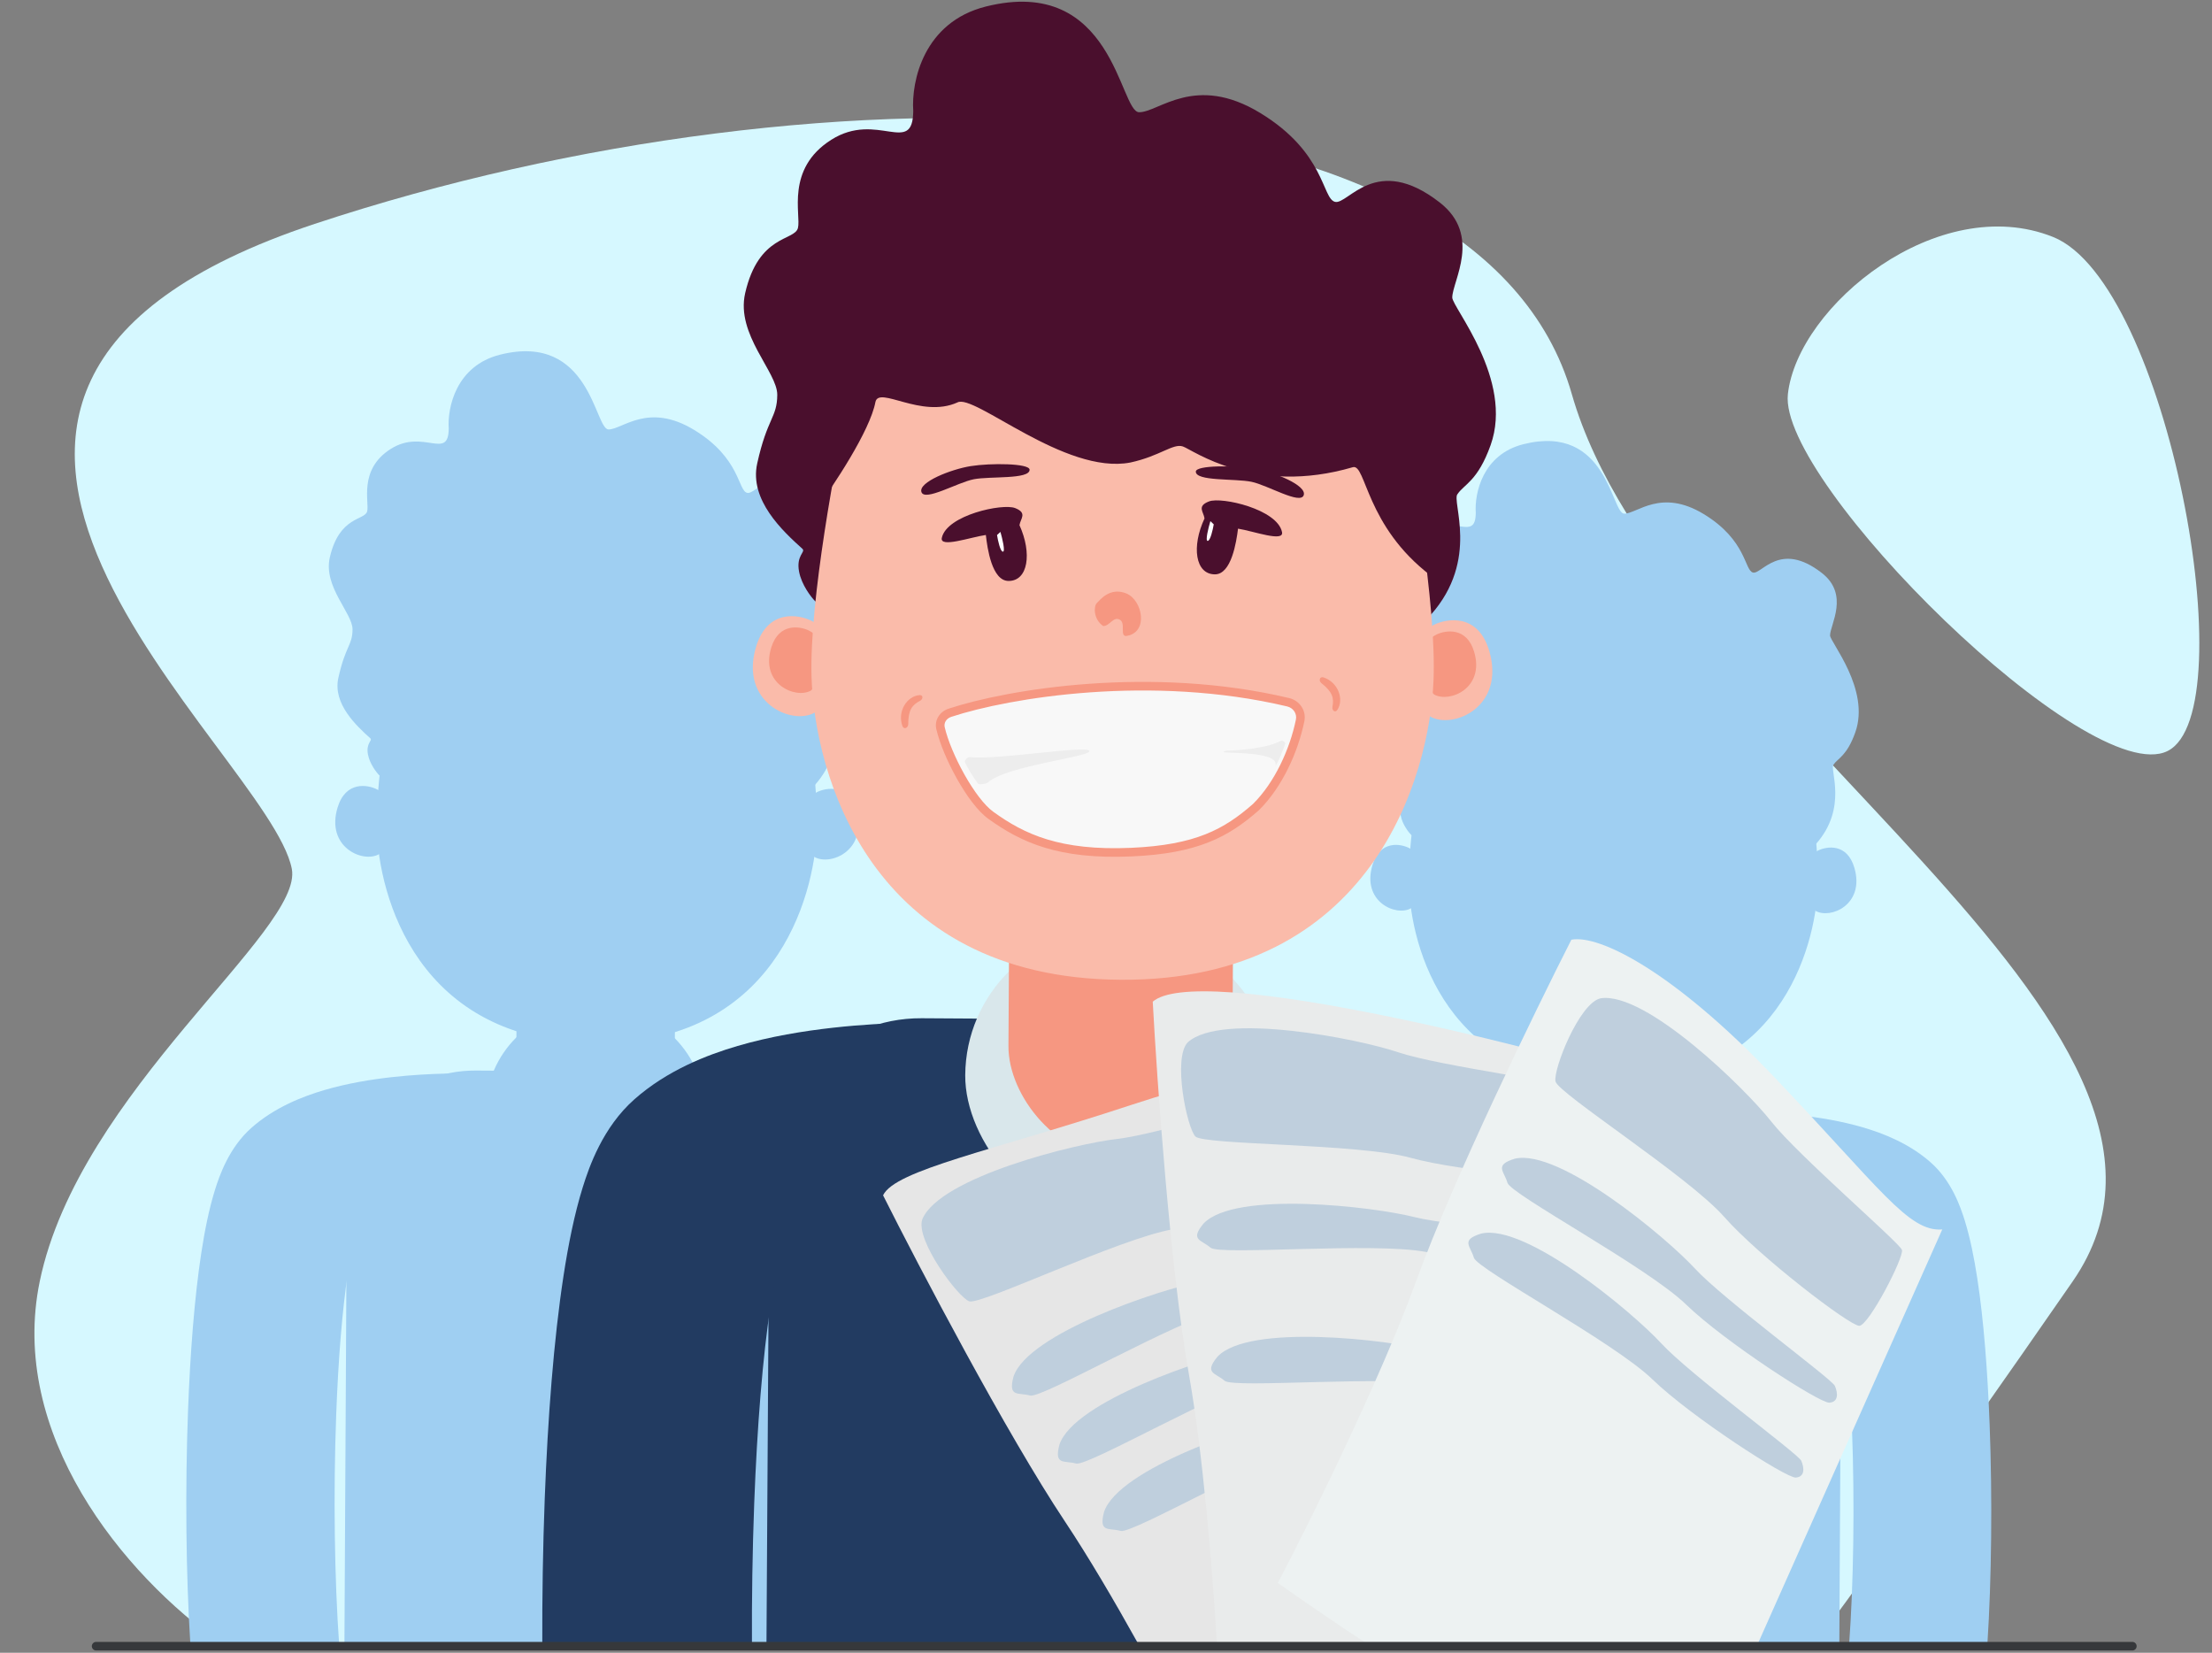 <svg width="257" height="192" viewBox="0 0 257 192" fill="none" xmlns="http://www.w3.org/2000/svg">
<rect x="0" y="0" width="257" height="192" fill="#808080" stroke="none"/>
<g clip-path="url(#clip0)">
<path d="M4.617 148.86C0.978 166.45 14.126 182.838 25.917 191.078H210.767C213.936 186.895 224.383 172.593 240.814 148.86C261.353 119.192 193.271 83.059 182.621 45.785C171.971 8.511 96.281 6.229 36.567 26.007C-23.148 45.785 31.242 87.243 33.904 100.936C35.301 108.117 9.181 126.799 4.617 148.86Z" fill="#D6F8FF"/>
<path d="M207.724 45.785C208.865 35.516 225.22 22.203 238.532 27.528C251.844 32.853 260.973 82.679 251.844 87.243C242.716 91.807 206.583 56.054 207.724 45.785Z" fill="#D6F8FF"/>
<path d="M104.757 83.548C103.803 80.228 101.089 80.69 99.952 81.25C98.435 82.091 96.245 84.856 99.62 89.186C101.597 90.332 106.145 88.375 104.757 83.548Z" fill="#FABBAA"/>
<path fill-rule="evenodd" clip-rule="evenodd" d="M41.34 143.357C41.046 144.378 40.728 145.866 40.425 147.846C39.762 152.168 39.304 157.917 39.066 164.218C38.711 173.627 38.869 183.614 39.407 191.068C36.808 191.068 25.78 191.068 22.12 191.068C21.601 182.93 21.503 172.96 21.847 163.843C22.097 157.222 22.589 150.756 23.39 145.533C23.787 142.941 24.294 140.421 24.971 138.248C25.498 136.554 26.618 133.314 29.216 131.016C31.892 128.648 35.153 127.375 37.699 126.629C40.387 125.842 43.159 125.396 45.519 125.133C47.911 124.865 50.089 124.762 51.659 124.725C52.45 124.706 53.103 124.703 53.57 124.705C53.803 124.706 53.992 124.709 54.129 124.711C54.197 124.712 54.253 124.713 54.296 124.714L54.349 124.716L54.379 124.716C54.379 124.716 54.382 124.716 54.008 133.262C53.634 141.807 53.636 141.807 53.636 141.807L53.639 141.807C53.627 141.807 53.604 141.806 53.569 141.805C53.498 141.804 53.379 141.803 53.219 141.802C52.898 141.8 52.414 141.802 51.81 141.817C50.588 141.846 48.938 141.926 47.186 142.122C45.401 142.321 43.712 142.619 42.34 143.021C41.928 143.142 41.598 143.256 41.34 143.357ZM53.639 141.807L53.642 141.807L53.646 141.807C53.646 141.807 53.644 141.807 53.639 141.807ZM41.665 142.392C41.695 142.322 41.713 142.294 41.713 142.294C41.713 142.294 41.699 142.331 41.665 142.392Z" fill="#9FCFF2"/>
<path d="M40.295 139.163C40.346 130.941 47.053 124.316 55.275 124.367L83.083 124.538C91.305 124.588 97.93 131.295 97.879 139.517L97.601 191.068L82.622 191.239L54.814 191.068L40.018 191.068L40.295 139.163Z" fill="#9FCFF2"/>
<path d="M56.411 129.038C56.453 122.35 61.908 116.961 68.597 117.002L69.854 117.009C76.543 117.051 81.932 122.506 81.891 129.195C81.85 135.884 76.394 141.273 69.705 141.232L68.448 141.224C61.759 141.183 56.37 135.727 56.411 129.038Z" fill="#9FCFF2"/>
<path d="M60.075 108.302C60.107 103.219 64.252 99.124 69.335 99.155C74.418 99.186 78.514 103.332 78.483 108.415L78.37 126.742C78.338 131.825 74.192 135.92 69.109 135.889C64.026 135.857 59.931 131.711 59.962 126.628L60.075 108.302Z" fill="#9FCFF2"/>
<path d="M39.217 93.826C40.162 90.686 42.732 91.157 43.805 91.702C45.504 92.609 47.926 95.387 44.028 99.237C42.137 100.302 37.844 98.392 39.217 93.826Z" fill="#9FCFF2"/>
<path d="M99.492 94.197C98.586 91.046 96.01 91.485 94.931 92.016C93.491 92.815 91.412 95.439 94.615 99.549C96.493 100.637 100.809 98.78 99.492 94.197Z" fill="#9FCFF2"/>
<path d="M58.108 41.201C52.988 42.48 51.971 47.352 52.136 49.775C52.112 53.542 49.176 49.757 45.394 52.155C41.612 54.554 42.934 58.329 42.658 59.404C42.382 60.479 39.426 59.922 38.319 64.759C37.54 68.169 40.971 71.233 40.959 73.117C40.947 75.001 40.14 74.996 39.31 78.758C38.645 81.767 41.428 84.332 43.034 85.777C43.301 86.048 42.493 86.312 42.753 87.659C42.962 88.737 43.727 89.728 44.084 90.089L94.666 91.208C98.731 86.658 96.339 81.8 96.88 81.265C97.423 80.461 98.542 80.199 99.596 77.245C101.512 71.875 96.436 65.924 96.441 65.117C96.45 63.771 98.894 60.019 95.413 57.307C90.157 53.212 87.877 57.529 86.802 57.254C85.728 56.978 86.02 53.212 80.658 49.95C75.296 46.688 72.317 49.899 70.702 49.889C69.088 49.879 68.619 38.574 58.108 41.201Z" fill="#9FCFF2"/>
<path d="M43.778 96.276C43.601 90.032 45.771 78.439 46.878 73.423C48.254 68.588 52.346 59.464 69.567 59.569C86.788 59.675 91.162 68.852 92.084 73.701C93.129 78.73 95.157 90.35 94.903 96.591C94.586 104.393 89.907 121.317 69.188 121.189C48.469 121.062 43.999 104.081 43.778 96.276Z" fill="#9FCFF2"/>
<path d="M49.028 73.705C48.583 76.07 45.577 80.59 44.13 82.555C44.176 75.02 45.632 57 70.119 57.151C89.708 57.271 95.063 70.4 95.291 76.949C95.272 80.178 95.338 86.906 94.685 87.978C89.329 83.909 89.36 78.797 88.282 79.059C80.195 81.431 75.105 77.632 74.3 77.359C73.494 77.084 72.411 78.154 69.986 78.677C64.598 79.721 57.105 72.947 55.755 73.746C52.786 75.073 49.305 72.361 49.028 73.705Z" fill="#9FCFF2"/>
<path fill-rule="evenodd" clip-rule="evenodd" d="M96.908 143.357C97.202 144.378 97.52 145.866 97.823 147.846C98.486 152.168 98.944 157.917 99.182 164.218C99.54 173.699 99.376 183.767 98.829 191.239C102.7 191.239 112.074 191.239 116.117 191.239C116.646 183.07 116.748 173.024 116.401 163.843C116.151 157.222 115.659 150.756 114.858 145.533C114.461 142.941 113.954 140.421 113.278 138.248C112.75 136.554 111.63 133.314 109.032 131.016C106.356 128.648 103.095 127.375 100.549 126.629C97.861 125.842 95.089 125.396 92.729 125.133C90.337 124.865 88.159 124.762 86.589 124.725C85.798 124.706 85.145 124.703 84.678 124.705C84.445 124.706 84.256 124.709 84.119 124.711C84.05 124.712 83.995 124.713 83.952 124.714L83.899 124.716L83.869 124.716C83.869 124.716 83.866 124.716 84.24 133.262C84.614 141.807 84.612 141.807 84.612 141.807L84.609 141.807C84.621 141.807 84.644 141.806 84.679 141.805C84.751 141.804 84.869 141.803 85.029 141.802C85.35 141.8 85.834 141.802 86.438 141.817C87.66 141.846 89.31 141.926 91.062 142.122C92.847 142.321 94.536 142.619 95.908 143.021C96.32 143.142 96.65 143.256 96.908 143.357ZM84.609 141.807L84.606 141.807L84.602 141.807C84.602 141.807 84.604 141.807 84.609 141.807ZM96.583 142.392C96.553 142.322 96.535 142.294 96.535 142.294C96.535 142.294 96.549 142.331 96.583 142.392Z" fill="#9FCFF2"/>
<path fill-rule="evenodd" clip-rule="evenodd" d="M161.431 146.508C161.159 147.457 160.863 148.84 160.581 150.68C159.966 154.695 159.54 160.036 159.319 165.89C158.989 174.631 159.136 183.91 159.636 190.835C157.221 190.835 146.976 190.835 143.575 190.835C143.093 183.274 143.002 174.011 143.322 165.541C143.554 159.39 144.011 153.383 144.755 148.53C145.124 146.122 145.595 143.781 146.224 141.762C146.713 140.188 147.754 137.178 150.168 135.043C152.654 132.843 155.683 131.66 158.049 130.968C160.546 130.236 163.122 129.822 165.314 129.577C167.537 129.329 169.56 129.233 171.019 129.198C171.754 129.181 172.36 129.178 172.794 129.18C173.011 129.181 173.186 129.183 173.313 129.186C173.377 129.187 173.429 129.188 173.468 129.189L173.518 129.19L173.546 129.191C173.547 129.191 173.548 129.191 173.201 137.129C172.853 145.068 172.854 145.068 172.856 145.068L172.858 145.068C172.847 145.068 172.826 145.068 172.793 145.067C172.727 145.066 172.617 145.065 172.468 145.064C172.17 145.062 171.72 145.064 171.159 145.078C170.023 145.105 168.491 145.179 166.863 145.361C165.205 145.546 163.635 145.823 162.361 146.196C161.978 146.309 161.671 146.415 161.431 146.508ZM172.858 145.068L172.861 145.069L172.865 145.069C172.865 145.069 172.863 145.069 172.858 145.068ZM161.734 145.612C161.762 145.547 161.777 145.519 161.778 145.521C161.779 145.523 161.765 145.555 161.734 145.612Z" fill="#9FCFF2"/>
<path d="M160.461 142.612C160.508 134.973 166.739 128.819 174.378 128.866L200.213 129.025C207.852 129.072 214.006 135.302 213.959 142.941L213.702 190.835L199.785 190.994L173.95 190.835L160.203 190.835L160.461 142.612Z" fill="#9FCFF2"/>
<path d="M175.434 133.206C175.472 126.992 180.541 121.985 186.755 122.023L187.923 122.03C194.137 122.069 199.144 127.137 199.106 133.352C199.067 139.566 193.999 144.573 187.784 144.534L186.617 144.527C180.402 144.489 175.396 139.42 175.434 133.206Z" fill="#9FCFF2"/>
<path d="M178.838 113.941C178.867 109.218 182.719 105.414 187.441 105.443C192.163 105.472 195.968 109.324 195.939 114.046L195.834 131.072C195.805 135.794 191.953 139.599 187.231 139.57C182.509 139.541 178.704 135.689 178.733 130.967L178.838 113.941Z" fill="#9FCFF2"/>
<path d="M159.46 100.492C160.337 97.575 162.725 98.012 163.722 98.518C165.3 99.361 167.551 101.942 163.929 105.519C162.172 106.509 158.183 104.734 159.46 100.492Z" fill="#9FCFF2"/>
<path d="M215.458 100.836C214.616 97.909 212.224 98.317 211.22 98.81C209.883 99.552 207.951 101.99 210.927 105.809C212.671 106.819 216.682 105.094 215.458 100.836Z" fill="#9FCFF2"/>
<path d="M177.01 51.6C172.254 52.789 171.309 57.315 171.461 59.566C171.44 63.066 168.711 59.549 165.198 61.777C161.684 64.006 162.912 67.513 162.656 68.512C162.4 69.51 159.653 68.993 158.626 73.487C157.901 76.655 161.089 79.502 161.078 81.252C161.067 83.002 160.317 82.997 159.545 86.493C158.928 89.289 161.514 91.671 163.006 93.014C163.254 93.265 162.503 93.511 162.745 94.762C162.939 95.763 163.65 96.684 163.981 97.02L210.975 98.059C214.751 93.832 212.528 89.319 213.031 88.822C213.536 88.075 214.575 87.831 215.554 85.087C217.335 80.098 212.619 74.569 212.624 73.819C212.631 72.569 214.903 69.083 211.668 66.563C206.786 62.759 204.667 66.77 203.669 66.514C202.67 66.258 202.942 62.76 197.96 59.729C192.979 56.698 190.211 59.681 188.711 59.672C187.211 59.663 186.775 49.16 177.01 51.6Z" fill="#9FCFF2"/>
<path d="M163.696 102.768C163.532 96.967 165.548 86.196 166.577 81.536C167.855 77.044 171.657 68.567 187.656 68.666C203.656 68.764 207.719 77.289 208.576 81.794C209.547 86.467 211.431 97.262 211.195 103.061C210.9 110.309 206.553 126.032 187.304 125.914C168.055 125.795 163.902 110.02 163.696 102.768Z" fill="#9FCFF2"/>
<path d="M168.574 81.798C168.16 83.996 165.368 88.195 164.023 90.02C164.066 83.02 165.419 66.279 188.169 66.419C206.368 66.531 211.343 78.728 211.555 84.812C211.537 87.812 211.598 94.063 210.992 95.059C206.016 91.278 206.045 86.529 205.043 86.772C197.53 88.976 192.801 85.447 192.053 85.193C191.305 84.938 190.298 85.932 188.046 86.418C183.04 87.387 176.078 81.094 174.824 81.837C172.066 83.07 168.832 80.55 168.574 81.798Z" fill="#9FCFF2"/>
<path fill-rule="evenodd" clip-rule="evenodd" d="M213.058 146.508C213.33 147.457 213.626 148.84 213.908 150.68C214.523 154.695 214.949 160.036 215.17 165.89C215.502 174.698 215.35 184.052 214.842 190.994C218.439 190.994 227.147 190.994 230.904 190.994C231.395 183.404 231.489 174.071 231.167 165.541C230.935 159.39 230.478 153.383 229.734 148.53C229.365 146.122 228.894 143.781 228.265 141.762C227.776 140.188 226.735 137.178 224.322 135.043C221.835 132.843 218.806 131.66 216.44 130.968C213.943 130.236 211.367 129.822 209.175 129.577C206.952 129.329 204.929 129.233 203.47 129.198C202.735 129.181 202.129 129.178 201.695 129.18C201.478 129.181 201.303 129.183 201.176 129.186C201.112 129.187 201.06 129.188 201.021 129.189L200.971 129.19L200.943 129.191C200.942 129.191 200.941 129.191 201.288 137.129C201.636 145.068 201.635 145.068 201.634 145.068L201.631 145.068C201.642 145.068 201.663 145.068 201.696 145.067C201.762 145.066 201.872 145.065 202.021 145.064C202.319 145.062 202.769 145.064 203.331 145.078C204.466 145.105 205.998 145.179 207.626 145.361C209.285 145.546 210.854 145.823 212.128 146.196C212.511 146.309 212.818 146.415 213.058 146.508ZM201.631 145.068L201.628 145.069L201.624 145.069C201.624 145.069 201.626 145.069 201.631 145.068ZM212.755 145.612C212.727 145.547 212.712 145.519 212.711 145.521C212.71 145.523 212.724 145.555 212.755 145.612Z" fill="#9FCFF2"/>
<path d="M89.392 135.758C89.452 126.051 97.369 118.23 107.077 118.29L153.317 118.574C163.024 118.634 170.845 126.552 170.785 136.259L170.445 191.627L89.051 191.127L89.392 135.758Z" fill="#223B61"/>
<path d="M130.252 163.14L116.191 134.468L144.588 134.468L130.252 163.14Z" fill="#BED8DF"/>
<rect x="112.25" y="107.795" width="36.016" height="34.239" rx="17.119" transform="rotate(0.353 112.25 107.795)" fill="#D9E7EB"/>
<rect x="117.406" y="82.595" width="26.019" height="51.923" rx="13.009" transform="rotate(0.353 117.406 82.595)" fill="#F69781"/>
<path d="M87.842 75.142C89.177 70.704 92.81 71.369 94.326 72.139C96.727 73.422 100.152 77.348 94.641 82.791C91.969 84.296 85.9 81.596 87.842 75.142Z" fill="#FABBAA"/>
<path d="M89.609 75.222C90.51 72.314 92.964 72.75 93.989 73.255C95.611 74.096 97.925 76.668 94.203 80.234C92.398 81.219 88.298 79.45 89.609 75.222Z" fill="#F69781"/>
<path d="M173.04 75.667C171.76 71.212 168.119 71.833 166.593 72.584C164.557 73.713 161.618 77.422 166.147 83.231C168.8 84.769 174.902 82.144 173.04 75.667Z" fill="#FABBAA"/>
<path d="M114.547 0.757C107.31 2.565 105.872 9.452 106.104 12.877C106.072 18.201 101.92 12.851 96.575 16.241C91.229 19.632 93.098 24.968 92.708 26.487C92.318 28.006 88.139 27.22 86.576 34.057C85.473 38.877 90.323 43.208 90.306 45.87C90.29 48.533 89.149 48.526 87.975 53.844C87.036 58.098 90.97 61.723 93.239 63.765C93.617 64.148 92.474 64.521 92.843 66.425C93.138 67.948 94.219 69.35 94.723 69.86L166.221 71.441C171.965 65.01 168.585 58.143 169.35 57.387C170.118 56.251 171.698 55.88 173.188 51.706C175.898 44.115 168.723 35.703 168.73 34.562C168.741 32.66 172.197 27.357 167.276 23.523C159.847 17.735 156.624 23.838 155.105 23.448C153.586 23.058 153.999 17.736 146.42 13.125C138.842 8.514 134.63 13.052 132.348 13.038C130.066 13.024 129.403 -2.955 114.547 0.757Z" fill="#4A0F2D"/>
<path d="M171.274 75.724C170.409 72.805 167.95 73.212 166.919 73.704C165.286 74.524 162.941 77.068 166.619 80.679C168.411 81.687 172.533 79.968 171.274 75.724Z" fill="#F69781"/>
<path d="M94.287 78.606C94.037 69.78 97.105 53.393 98.67 46.303C100.614 39.468 106.398 26.572 130.74 26.721C155.082 26.871 161.264 39.841 162.568 46.696C164.045 53.805 166.911 70.229 166.552 79.051C166.104 90.078 159.491 114 130.204 113.82C100.918 113.64 94.6 89.638 94.287 78.606Z" fill="#FABBAA"/>
<path d="M153.775 78.696C155.486 79.264 156.186 81.26 155.37 82.481C155.13 82.84 154.73 82.536 154.811 82.112C155.006 81.1 154.813 80.37 153.54 79.375C153.168 79.084 153.327 78.547 153.775 78.696Z" fill="#F69781"/>
<path d="M127.432 70.061C127.049 70.439 127.04 71.96 128.176 72.728C128.937 72.733 129.324 71.594 130.083 71.979C130.841 72.364 130.071 73.881 130.832 73.886C133.496 73.522 132.759 69.713 130.862 68.941C128.965 68.169 127.815 69.683 127.432 70.061Z" fill="#F69781"/>
<path d="M114.004 88.998C112.789 88.686 111.926 87.975 111.676 87.466C111.957 88.182 112.383 89.332 112.856 90.132C113.391 91.036 113.932 91.745 114.366 91.989C114.241 91.735 114.067 91.129 114.375 90.522C114.76 89.764 125.034 89.066 125.036 88.686C125.039 88.305 115.523 89.388 114.004 88.998Z" fill="black"/>
<path d="M145.951 89.193C147.17 88.896 148.151 88.194 148.407 87.688C148.473 89.318 147.011 91.467 145.648 92.234C145.777 91.981 145.862 91.322 145.561 90.712C145.185 89.949 141.384 89.545 141.387 89.165C141.389 88.784 144.427 89.564 145.951 89.193Z" fill="black"/>
<path d="M151.056 83.688C151.253 82.723 150.62 81.808 149.662 81.581C133.777 77.811 117.176 80.553 110.362 82.803C109.588 83.059 109.089 83.798 109.273 84.592C110.004 87.739 112.827 93.057 115.109 94.708C118.82 97.394 123.068 99.36 131.438 98.993C139.047 98.659 142.482 96.778 145.924 93.757C148.548 91.165 150.342 87.17 151.056 83.688Z" fill="#F8F8F8"/>
<path d="M145.924 93.757L146.254 94.133L146.265 94.123L146.275 94.112L145.924 93.757ZM131.438 98.993L131.46 99.492L131.46 99.492L131.438 98.993ZM115.109 94.708L115.402 94.303L115.402 94.303L115.109 94.708ZM151.056 83.688L150.566 83.588L151.056 83.688ZM110.519 83.278C117.264 81.051 133.769 78.323 149.547 82.067L149.778 81.094C133.784 77.299 117.088 80.056 110.206 82.329L110.519 83.278ZM150.566 83.588C149.867 87.001 148.108 90.896 145.572 93.401L146.275 94.112C148.988 91.433 150.818 87.339 151.546 83.788L150.566 83.588ZM145.594 93.381C143.899 94.869 142.228 96.057 140.059 96.918C137.886 97.781 135.184 98.328 131.416 98.493L131.46 99.492C135.301 99.324 138.121 98.764 140.428 97.847C142.739 96.93 144.507 95.666 146.254 94.133L145.594 93.381ZM131.416 98.493C127.274 98.675 124.178 98.278 121.672 97.517C119.168 96.756 117.228 95.625 115.402 94.303L114.816 95.113C116.701 96.477 118.74 97.671 121.381 98.474C124.019 99.275 127.232 99.677 131.46 99.492L131.416 98.493ZM115.402 94.303C114.354 93.545 113.122 91.884 112.046 89.966C110.977 88.062 110.112 85.991 109.76 84.479L108.786 84.705C109.166 86.34 110.077 88.501 111.174 90.456C112.262 92.396 113.582 94.221 114.816 95.113L115.402 94.303ZM149.547 82.067C150.263 82.237 150.705 82.908 150.566 83.588L151.546 83.788C151.802 82.538 150.978 81.379 149.778 81.094L149.547 82.067ZM110.206 82.329C109.23 82.651 108.533 83.617 108.786 84.705L109.76 84.479C109.644 83.979 109.947 83.467 110.519 83.278L110.206 82.329Z" fill="#F69781"/>
<path d="M141.145 66.723C143.069 66.735 143.646 62.971 143.84 61.414C145.663 61.704 149.191 63.012 148.951 61.818C148.419 59.16 141.937 57.689 140.472 58.249C139.008 58.81 139.855 59.474 139.946 60.229C138.425 63.479 138.863 66.709 141.145 66.723Z" fill="#4A0F2D"/>
<path d="M140.315 62.837C140.619 62.828 140.911 61.551 141.019 60.913L140.628 60.544C140.397 61.312 140.011 62.846 140.315 62.837Z" fill="white"/>
<path d="M112.779 54.149C115.063 53.783 119.627 53.811 119.623 54.572C119.616 55.713 115.054 55.305 113.15 55.673C111.246 56.042 107.428 58.3 107.055 57.157C106.682 56.014 110.495 54.516 112.779 54.149Z" fill="#4A0F2D"/>
<path d="M145.784 54.449C143.505 54.055 138.941 54.027 138.936 54.788C138.929 55.928 143.495 55.577 145.395 55.969C147.294 56.361 151.083 58.666 151.471 57.527C151.858 56.389 148.064 54.844 145.784 54.449Z" fill="#4A0F2D"/>
<path d="M101.711 46.702C101.082 50.045 96.833 56.434 94.787 59.211C94.853 48.561 96.912 23.09 131.523 23.303C159.212 23.473 166.781 42.03 167.104 51.288C167.076 55.852 167.17 65.361 166.247 66.877C158.676 61.125 158.72 53.899 157.196 54.27C145.765 57.623 138.571 52.253 137.433 51.866C136.294 51.478 134.763 52.99 131.335 53.73C123.719 55.205 113.128 45.631 111.219 46.76C107.024 48.636 102.103 44.802 101.711 46.702Z" fill="#4A0F2D"/>
<path d="M117.17 67.489C115.245 67.477 114.715 63.706 114.54 62.148C112.713 62.415 109.17 63.679 109.424 62.489C109.989 59.838 116.489 58.446 117.946 59.025C119.404 59.603 118.549 60.257 118.448 61.011C119.929 64.279 119.452 67.503 117.17 67.489Z" fill="#4A0F2D"/>
<path d="M116.52 64.087C116.216 64.075 115.94 62.794 115.84 62.155L116.235 61.791C116.457 62.562 116.824 64.1 116.52 64.087Z" fill="white"/>
<path d="M126.567 87.236C126.244 86.544 115.911 88.314 112.635 87.956C112.419 87.933 112.015 88.366 112.111 88.561C112.452 89.256 112.96 90.13 113.621 91.03C113.756 91.213 114.6 91.056 114.769 90.904C116.977 88.922 126.88 87.909 126.567 87.236Z" fill="#EDEDED"/>
<path d="M145.518 86.959C147.137 86.733 148.16 86.408 148.8 86.071C148.996 85.968 149.387 86.224 149.315 86.433C149.02 87.293 148.598 88.325 148.16 89.075C148.962 87.115 141.688 87.601 142.161 87.332C142.633 87.063 142.828 87.336 145.518 86.959Z" fill="#EDEDED"/>
<path d="M104.846 84.343C104.235 82.647 105.372 80.863 106.837 80.751C107.267 80.718 107.275 81.22 106.892 81.418C105.976 81.89 105.521 82.493 105.525 84.108C105.526 84.581 105.006 84.787 104.846 84.343Z" fill="#F69781"/>
<path fill-rule="evenodd" clip-rule="evenodd" d="M90.842 145.153C90.427 146.596 89.977 148.701 89.548 151.5C88.612 157.608 87.965 165.735 87.628 174.641C87.421 180.138 87.338 185.774 87.365 191.24L63.006 191.24C62.985 185.509 63.078 179.696 63.289 174.11C63.642 164.752 64.338 155.612 65.47 148.229C66.031 144.566 66.749 141.003 67.704 137.933C68.449 135.538 70.033 130.959 73.705 127.71C77.488 124.363 82.096 122.563 85.696 121.509C89.495 120.397 93.414 119.767 96.749 119.394C100.131 119.016 103.209 118.871 105.428 118.817C106.546 118.791 107.469 118.787 108.129 118.79C108.459 118.791 108.725 118.795 108.919 118.798C109.016 118.8 109.095 118.801 109.155 118.803L109.23 118.804L109.273 118.806C109.275 118.806 109.277 118.806 108.748 130.884C108.219 142.962 108.221 142.963 108.223 142.963L108.226 142.963C108.21 142.962 108.178 142.962 108.127 142.961C108.027 142.959 107.86 142.957 107.633 142.956C107.18 142.954 106.495 142.956 105.641 142.977C103.914 143.018 101.582 143.131 99.105 143.408C96.582 143.69 94.195 144.111 92.256 144.679C91.673 144.85 91.207 145.012 90.842 145.153ZM108.226 142.963L108.231 142.963L108.237 142.963C108.238 142.963 108.234 142.963 108.226 142.963ZM91.302 143.79C91.344 143.691 91.368 143.648 91.369 143.651C91.37 143.654 91.349 143.703 91.302 143.79Z" fill="#223B61"/>
<path fill-rule="evenodd" clip-rule="evenodd" d="M169.387 145.153C169.802 146.596 170.251 148.701 170.68 151.5C171.616 157.608 172.264 165.735 172.6 174.641C172.808 180.138 172.891 185.774 172.864 191.24L197.222 191.24C197.244 185.509 197.15 179.696 196.939 174.11C196.586 164.752 195.89 155.612 194.759 148.229C194.197 144.566 193.48 141.003 192.524 137.933C191.779 135.538 190.196 130.959 186.524 127.71C182.74 124.363 178.132 122.563 174.533 121.509C170.733 120.397 166.815 119.767 163.479 119.394C160.098 119.016 157.019 118.871 154.801 118.817C153.682 118.791 152.76 118.787 152.1 118.79C151.769 118.791 151.503 118.795 151.309 118.798C151.212 118.8 151.133 118.801 151.074 118.803L150.998 118.804L150.956 118.806C150.954 118.806 150.952 118.806 151.481 130.884C152.009 142.962 152.008 142.963 152.006 142.963L152.002 142.963C152.018 142.962 152.051 142.962 152.101 142.961C152.202 142.959 152.369 142.957 152.595 142.956C153.049 142.954 153.733 142.956 154.588 142.977C156.315 143.018 158.647 143.131 161.123 143.408C163.646 143.69 166.034 144.111 167.973 144.679C168.556 144.85 169.022 145.012 169.387 145.153ZM152.002 142.963L151.997 142.963L151.992 142.963C151.991 142.963 151.995 142.963 152.002 142.963ZM168.926 143.79C168.884 143.691 168.86 143.648 168.859 143.651C168.858 143.654 168.879 143.703 168.926 143.79Z" fill="#223B61"/>
<path d="M102.599 138.861C106.797 147.218 116.905 166.502 123.751 176.784C126.466 180.862 129.445 185.931 132.265 191L193.261 191L155.259 124.137C151.499 124.137 145.986 123.559 131.373 128.38C115.263 133.694 104.002 135.916 102.599 138.861Z" fill="#E6E6E6"/>
<path d="M112.602 151.171C111.285 150.68 106.32 144.036 107.158 141.637C109.214 136.748 124.921 132.857 129.799 132.312C134.677 131.767 149.592 127.061 150.44 127.262C151.289 127.463 155.908 135.189 155.327 136.127C154.746 137.064 142.432 141.76 136.27 142.807C130.108 143.854 113.919 151.663 112.602 151.171Z" fill="#BFCFDD"/>
<path d="M119.68 162.121C118.328 161.734 117.103 162.384 117.751 159.926C119.417 154.892 134.772 149.783 139.592 148.858C144.413 147.932 158.913 142.073 159.775 142.207C160.636 142.341 161.6 142.797 161.095 143.777C160.589 144.757 148.681 150.402 142.62 151.929C136.558 153.456 121.031 162.508 119.68 162.121Z" fill="#BFCFDD"/>
<path d="M125.017 170.02C123.666 169.633 122.441 170.283 123.089 167.825C124.755 162.791 140.109 157.682 144.93 156.757C149.751 155.831 164.251 149.972 165.113 150.106C165.974 150.24 166.938 150.696 166.433 151.676C165.927 152.656 154.019 158.301 147.957 159.828C141.896 161.355 126.369 170.407 125.017 170.02Z" fill="#BFCFDD"/>
<path d="M130.199 177.847C128.848 177.46 127.623 178.11 128.27 175.652C129.937 170.618 145.291 165.509 150.112 164.584C154.932 163.658 169.433 157.799 170.294 157.933C171.156 158.067 172.12 158.523 171.614 159.503C171.109 160.483 159.2 166.129 153.139 167.655C147.078 169.182 131.551 178.234 130.199 177.847Z" fill="#BFCFDD"/>
<path d="M133.931 116.366C134.431 125.705 135.968 147.423 138.122 159.586C139.764 168.865 140.835 181.89 141.391 191L195.124 191L188.08 123.968C184.308 123.968 177.415 121.487 163.079 118.455C146.482 114.945 136.397 114.23 133.931 116.366Z" fill="#E9EBEB"/>
<path d="M138.888 132.027C137.904 131.023 136.227 122.9 138.004 121.083C141.94 117.529 157.814 120.671 162.462 122.248C167.111 123.824 182.613 125.892 183.296 126.435C183.979 126.977 184.882 135.933 183.959 136.535C183.035 137.138 169.892 136.164 163.868 134.497C157.844 132.83 139.871 133.031 138.888 132.027Z" fill="#BFCFDD"/>
<path d="M140.649 144.945C139.59 144.021 138.205 144.09 139.834 142.139C143.48 138.287 159.551 140.178 164.309 141.385C169.066 142.593 184.683 143.441 185.406 143.928C186.129 144.415 186.809 145.237 185.935 145.91C185.061 146.583 171.883 146.641 165.746 145.451C159.61 144.261 141.709 145.868 140.649 144.945Z" fill="#BFCFDD"/>
<path d="M142.278 160.403C141.219 159.479 139.834 159.548 141.463 157.597C145.109 153.746 161.18 155.636 165.937 156.844C170.695 158.051 186.312 158.9 187.035 159.387C187.758 159.874 188.438 160.696 187.564 161.369C186.69 162.041 173.512 162.1 167.375 160.91C161.239 159.72 143.338 161.327 142.278 160.403Z" fill="#BFCFDD"/>
<path d="M164.588 148.692C160.372 160.303 152.084 176.998 148.467 183.894C151.998 186.391 155.536 188.786 159 191.065H204.184L225.662 142.825C221.735 143.134 218.519 138.119 206.088 125.071C194.386 112.789 185.773 108.55 182.569 109.167C178.332 117.505 168.804 137.082 164.588 148.692Z" fill="#EDF2F2"/>
<path d="M180.723 125.623C180.447 124.245 183.48 116.525 185.961 115.974C191.199 115.147 202.778 126.45 205.811 130.31C208.844 134.17 220.699 144.371 220.974 145.198C221.25 146.025 217.115 154.02 216.012 154.02C214.909 154.02 204.433 146.025 200.297 141.338C196.162 136.651 180.998 127.002 180.723 125.623Z" fill="#BFCFDD"/>
<path d="M175.142 137.404C174.759 136.052 173.561 135.353 175.991 134.609C181.149 133.375 193.577 143.737 196.903 147.347C200.229 150.958 212.846 160.199 213.186 161.002C213.525 161.805 213.645 162.865 212.546 162.951C211.447 163.038 200.376 155.887 195.886 151.538C191.397 147.19 175.524 138.757 175.142 137.404Z" fill="#BFCFDD"/>
<path d="M171.237 146.103C170.855 144.751 169.657 144.052 172.087 143.308C177.245 142.073 189.673 152.436 192.999 156.046C196.324 159.657 208.942 168.898 209.281 169.701C209.621 170.504 209.741 171.564 208.642 171.65C207.542 171.736 196.472 164.586 191.982 160.237C187.492 155.889 171.62 147.456 171.237 146.103Z" fill="#BFCFDD"/>
<path d="M11.168 191.239H247.745" stroke="#36383B" stroke-linecap="round"/>
</g>
<defs>
<clipPath id="clip0">
<rect width="257" height="192" fill="white"/>
</clipPath>
</defs>
</svg>
